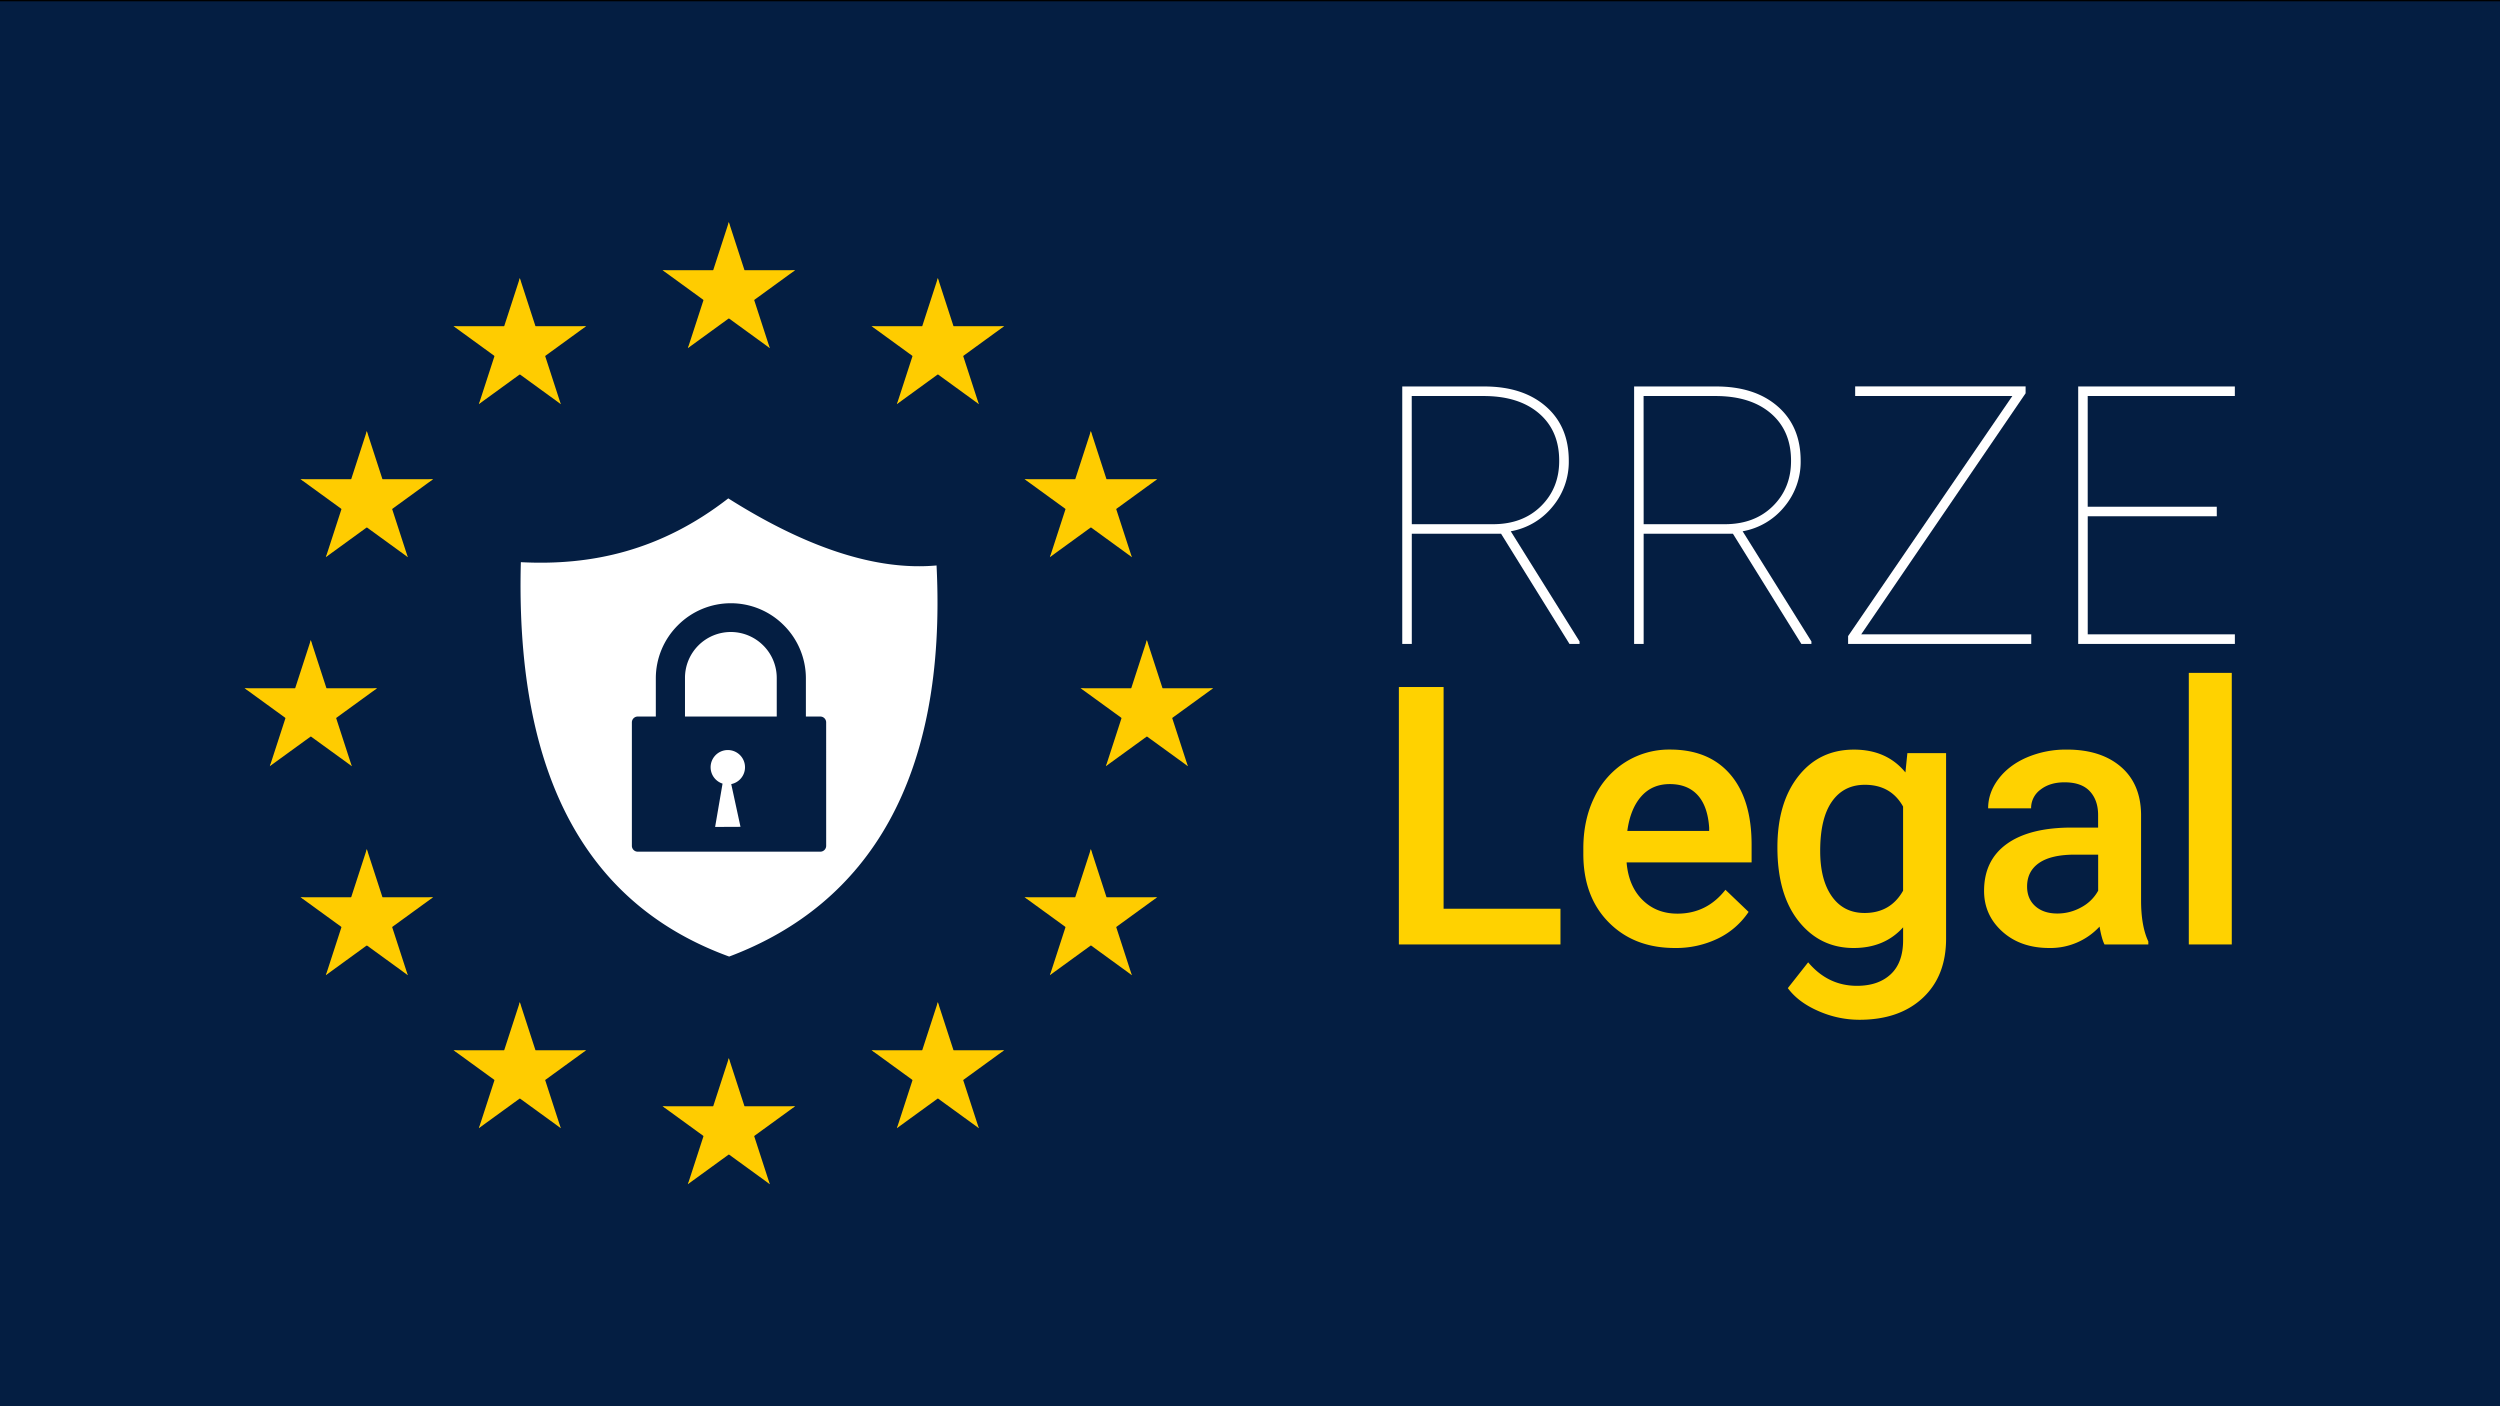 <?xml version="1.0" encoding="UTF-8"?> <svg xmlns="http://www.w3.org/2000/svg" id="Ebene_1" data-name="Ebene 1" viewBox="0 0 1920 1080"><rect x="0" y="0" width="1920" height="1080" fill="#808080" stroke="none"/><defs><style>.cls-1{fill:#041e42;stroke:#000;stroke-miterlimit:10;}.cls-2,.cls-5{fill:#fff;}.cls-3{fill:#ffd200;}.cls-4{fill:#fc0;}.cls-5{fill-rule:evenodd;}</style></defs><rect class="cls-1" x="-9.5" y="0.5" width="1939" height="1084"></rect><path class="cls-2" d="M1152.84,409.93h-68.58v84.59h-7.33V296.81h63q29.73,0,47.32,15.35t17.58,41.69a53.67,53.67,0,0,1-12.56,35.37,53.13,53.13,0,0,1-32,18.8l52.82,84.6v1.9h-7.74Zm-68.58-7.34h62.33q22.82,0,36.87-13.85t14-34.89q0-23.09-15.55-36.4t-42.57-13.3h-55.13Z"></path><path class="cls-2" d="M1330.9,409.93h-68.57v84.59H1255V296.81h63q29.74,0,47.32,15.35t17.59,41.69a53.72,53.72,0,0,1-12.56,35.37,53.18,53.18,0,0,1-32,18.8l52.82,84.6v1.9h-7.74Zm-68.57-7.34h62.32q22.81,0,36.87-13.85t14-34.89q0-23.09-15.54-36.4t-42.57-13.3h-55.13Z"></path><path class="cls-2" d="M1429.39,487.19H1560v7.33H1419.34v-6l126.15-184.4H1424.77v-7.34h130.9v5.26Z"></path><path class="cls-2" d="M1702.5,396.48h-99.12v90.71h113v7.33H1596.05V296.81h120.31v7.34h-113v85h99.12Z"></path><path class="cls-3" d="M1108.68,697.91h89.76v27.43H1074.33V527.63h34.35Z"></path><path class="cls-3" d="M1286.3,728.06q-31.38,0-50.86-19.76T1216,655.68v-4.07q0-22,8.48-39.31a64.59,64.59,0,0,1,23.83-27,63.08,63.08,0,0,1,34.22-9.64q30,0,46.38,19.15T1345.23,649v13.3h-96q1.49,18.21,12.15,28.79t26.82,10.59q22.66,0,36.93-18.33l17.79,17a59.37,59.37,0,0,1-23.56,20.44A73.78,73.78,0,0,1,1286.3,728.06Zm-3.94-125.88q-13.59,0-21.93,9.51t-10.66,26.47h62.87v-2.44q-1.1-16.56-8.83-25.05T1282.36,602.18Z"></path><path class="cls-3" d="M1365.05,650.79q0-34.21,16.09-54.65t42.71-20.44q25.13,0,39.51,17.52l1.5-14.8h29.73V720.86q0,28.92-18,45.62t-48.54,16.71a78.06,78.06,0,0,1-31.57-6.73q-15.42-6.72-23.43-17.58l15.62-19.83q15.21,18.06,37.48,18.06,16.42,0,25.93-8.89t9.51-26.14v-9.91q-14.26,15.89-38,15.89-25.8,0-42.17-20.51T1365.05,650.79Zm32.86,2.85q0,22.14,9,34.83t25.06,12.7q19.95,0,29.6-17.11V619.43q-9.37-16.71-29.33-16.71-16.3,0-25.33,12.9T1397.91,653.64Z"></path><path class="cls-3" d="M1616.26,725.34c-1.45-2.8-2.72-7.38-3.8-13.71a51.38,51.38,0,0,1-38.57,16.43q-22.12,0-36.12-12.63t-14-31.23q0-23.49,17.45-36.06t49.9-12.56h20.23v-9.64q0-11.4-6.38-18.26t-19.42-6.86q-11.27,0-18.46,5.64a17.43,17.43,0,0,0-7.2,14.32h-33q0-12.07,8-22.61t21.8-16.49a76.4,76.4,0,0,1,30.75-6q25.8,0,41.15,13t15.75,36.46v66.26q0,19.83,5.57,31.64v2.31ZM1580,701.58a37.49,37.49,0,0,0,18.39-4.76,31.71,31.71,0,0,0,13-12.76v-27.7h-17.79q-18.33,0-27.56,6.38t-9.23,18.06q0,9.51,6.31,15.14T1580,701.58Z"></path><path class="cls-3" d="M1714,725.34h-33V516.77h33Z"></path><g id="s"><g id="c"><path id="t" class="cls-4" d="M559.75,170.55l-16.53,50.89,25.44,8.27"></path><path id="t-2" data-name="t" class="cls-4" d="M559.75,170.55l16.54,50.89-25.45,8.27"></path></g><g id="c-2" data-name="c"><path id="t-3" data-name="t" class="cls-4" d="M610.64,207.53H557.13v26.75"></path><path id="t-4" data-name="t" class="cls-4" d="M610.64,207.53,567.35,239l-15.72-21.65"></path></g><g id="c-3" data-name="c"><path id="t-5" data-name="t" class="cls-4" d="M591.2,267.35l-16.53-50.89-25.45,8.27"></path><path id="t-6" data-name="t" class="cls-4" d="M591.2,267.35,547.92,235.9l15.72-21.65"></path></g><g id="c-4" data-name="c"><path id="t-7" data-name="t" class="cls-4" d="M528.3,267.35l43.29-31.45-15.73-21.65"></path><path id="t-8" data-name="t" class="cls-4" d="M528.3,267.35l16.54-50.89,25.44,8.27"></path></g><g id="c-5" data-name="c"><path id="t-9" data-name="t" class="cls-4" d="M508.86,207.53,552.15,239l15.73-21.65"></path><path id="t-10" data-name="t" class="cls-4" d="M508.86,207.53h53.51v26.75"></path></g></g><g id="s-2" data-name="s"><g id="c-6" data-name="c"><path id="t-11" data-name="t" class="cls-4" d="M720.28,213.57l-16.54,50.89,25.45,8.26"></path><path id="t-12" data-name="t" class="cls-4" d="M720.28,213.57l16.53,50.89-25.44,8.26"></path></g><g id="c-7" data-name="c"><path id="t-13" data-name="t" class="cls-4" d="M771.17,250.54H717.66v26.75"></path><path id="t-14" data-name="t" class="cls-4" d="M771.17,250.54,727.88,282l-15.73-21.64"></path></g><g id="c-8" data-name="c"><path id="t-15" data-name="t" class="cls-4" d="M751.73,310.36l-16.54-50.89-25.44,8.27"></path><path id="t-16" data-name="t" class="cls-4" d="M751.73,310.36l-43.29-31.45,15.72-21.64"></path></g><g id="c-9" data-name="c"><path id="t-17" data-name="t" class="cls-4" d="M688.83,310.36l43.28-31.45-15.72-21.64"></path><path id="t-18" data-name="t" class="cls-4" d="M688.83,310.36l16.53-50.89,25.45,8.27"></path></g><g id="c-10" data-name="c"><path id="t-19" data-name="t" class="cls-4" d="M669.39,250.54,712.68,282l15.72-21.64"></path><path id="t-20" data-name="t" class="cls-4" d="M669.39,250.54H722.9v26.75"></path></g></g><g id="s-3" data-name="s"><g id="c-11" data-name="c"><path id="t-21" data-name="t" class="cls-4" d="M837.79,331.08,821.25,382l25.45,8.26"></path><path id="t-22" data-name="t" class="cls-4" d="M837.79,331.08,854.32,382l-25.44,8.26"></path></g><g id="c-12" data-name="c"><path id="t-23" data-name="t" class="cls-4" d="M888.68,368.05H835.17V394.8"></path><path id="t-24" data-name="t" class="cls-4" d="M888.68,368.05,845.39,399.5l-15.73-21.64"></path></g><g id="c-13" data-name="c"><path id="t-25" data-name="t" class="cls-4" d="M869.24,427.87,852.7,377l-25.44,8.26"></path><path id="t-26" data-name="t" class="cls-4" d="M869.24,427.87,826,396.42l15.73-21.64"></path></g><g id="c-14" data-name="c"><path id="t-27" data-name="t" class="cls-4" d="M806.34,427.87l43.29-31.45L833.9,374.78"></path><path id="t-28" data-name="t" class="cls-4" d="M806.34,427.87,822.87,377l25.45,8.26"></path></g><g id="c-15" data-name="c"><path id="t-29" data-name="t" class="cls-4" d="M786.9,368.05l43.29,31.45,15.72-21.64"></path><path id="t-30" data-name="t" class="cls-4" d="M786.9,368.05h53.51V394.8"></path></g></g><g id="s-4" data-name="s"><g id="c-16" data-name="c"><path id="t-31" data-name="t" class="cls-4" d="M880.8,491.6l-16.53,50.89,25.44,8.27"></path><path id="t-32" data-name="t" class="cls-4" d="M880.8,491.6l16.54,50.89-25.45,8.27"></path></g><g id="c-17" data-name="c"><path id="t-33" data-name="t" class="cls-4" d="M931.69,528.57H878.18v26.76"></path><path id="t-34" data-name="t" class="cls-4" d="M931.69,528.57,888.4,560l-15.72-21.65"></path></g><g id="c-18" data-name="c"><path id="t-35" data-name="t" class="cls-4" d="M912.25,588.4l-16.53-50.89-25.45,8.27"></path><path id="t-36" data-name="t" class="cls-4" d="M912.25,588.4,869,557l15.73-21.65"></path></g><g id="c-19" data-name="c"><path id="t-37" data-name="t" class="cls-4" d="M849.35,588.4,892.64,557,876.91,535.3"></path><path id="t-38" data-name="t" class="cls-4" d="M849.35,588.4l16.53-50.89,25.45,8.27"></path></g><g id="c-20" data-name="c"><path id="t-39" data-name="t" class="cls-4" d="M829.91,528.57,873.2,560l15.73-21.65"></path><path id="t-40" data-name="t" class="cls-4" d="M829.91,528.57h53.51v26.76"></path></g></g><g id="s-5" data-name="s"><g id="c-21" data-name="c"><path id="t-41" data-name="t" class="cls-4" d="M837.79,652.13,821.25,703l25.45,8.27"></path><path id="t-42" data-name="t" class="cls-4" d="M837.79,652.13,854.32,703l-25.44,8.27"></path></g><g id="c-22" data-name="c"><path id="t-43" data-name="t" class="cls-4" d="M888.68,689.1H835.17v26.75"></path><path id="t-44" data-name="t" class="cls-4" d="M888.68,689.1l-43.29,31.45-15.73-21.64"></path></g><g id="c-23" data-name="c"><path id="t-45" data-name="t" class="cls-4" d="M869.24,748.92,852.7,698l-25.44,8.27"></path><path id="t-46" data-name="t" class="cls-4" d="M869.24,748.92,826,717.47l15.73-21.64"></path></g><g id="c-24" data-name="c"><path id="t-47" data-name="t" class="cls-4" d="M806.34,748.92l43.29-31.45L833.9,695.83"></path><path id="t-48" data-name="t" class="cls-4" d="M806.34,748.92,822.87,698l25.45,8.27"></path></g><g id="c-25" data-name="c"><path id="t-49" data-name="t" class="cls-4" d="M786.9,689.1l43.29,31.45,15.72-21.64"></path><path id="t-50" data-name="t" class="cls-4" d="M786.9,689.1h53.51v26.75"></path></g></g><g id="s-6" data-name="s"><g id="c-26" data-name="c"><path id="t-51" data-name="t" class="cls-4" d="M720.28,769.64l-16.54,50.89,25.45,8.26"></path><path id="t-52" data-name="t" class="cls-4" d="M720.28,769.64l16.53,50.89-25.44,8.26"></path></g><g id="c-27" data-name="c"><path id="t-53" data-name="t" class="cls-4" d="M771.17,806.61H717.66v26.75"></path><path id="t-54" data-name="t" class="cls-4" d="M771.17,806.61l-43.29,31.45-15.73-21.64"></path></g><g id="c-28" data-name="c"><path id="t-55" data-name="t" class="cls-4" d="M751.73,866.43l-16.54-50.89-25.44,8.27"></path><path id="t-56" data-name="t" class="cls-4" d="M751.73,866.43,708.44,835l15.72-21.64"></path></g><g id="c-29" data-name="c"><path id="t-57" data-name="t" class="cls-4" d="M688.83,866.43,732.11,835l-15.72-21.64"></path><path id="t-58" data-name="t" class="cls-4" d="M688.83,866.43l16.53-50.89,25.45,8.27"></path></g><g id="c-30" data-name="c"><path id="t-59" data-name="t" class="cls-4" d="M669.39,806.61l43.29,31.45,15.72-21.64"></path><path id="t-60" data-name="t" class="cls-4" d="M669.39,806.61H722.9v26.75"></path></g></g><g id="s-7" data-name="s"><g id="c-31" data-name="c"><path id="t-61" data-name="t" class="cls-4" d="M559.75,812.65l-16.53,50.89,25.44,8.27"></path><path id="t-62" data-name="t" class="cls-4" d="M559.75,812.65l16.54,50.89-25.45,8.27"></path></g><g id="c-32" data-name="c"><path id="t-63" data-name="t" class="cls-4" d="M610.64,849.62H557.13v26.76"></path><path id="t-64" data-name="t" class="cls-4" d="M610.64,849.62l-43.29,31.45-15.72-21.64"></path></g><g id="c-33" data-name="c"><path id="t-65" data-name="t" class="cls-4" d="M591.2,909.45l-16.53-50.89-25.45,8.26"></path><path id="t-66" data-name="t" class="cls-4" d="M591.2,909.45,547.92,878l15.72-21.65"></path></g><g id="c-34" data-name="c"><path id="t-67" data-name="t" class="cls-4" d="M528.3,909.45,571.59,878l-15.73-21.65"></path><path id="t-68" data-name="t" class="cls-4" d="M528.3,909.45l16.54-50.89,25.44,8.26"></path></g><g id="c-35" data-name="c"><path id="t-69" data-name="t" class="cls-4" d="M508.86,849.62l43.29,31.45,15.73-21.64"></path><path id="t-70" data-name="t" class="cls-4" d="M508.86,849.62h53.51v26.76"></path></g></g><g id="s-8" data-name="s"><g id="c-36" data-name="c"><path id="t-71" data-name="t" class="cls-4" d="M399.23,769.64l-16.54,50.89,25.45,8.26"></path><path id="t-72" data-name="t" class="cls-4" d="M399.23,769.64l16.53,50.89-25.44,8.26"></path></g><g id="c-37" data-name="c"><path id="t-73" data-name="t" class="cls-4" d="M450.12,806.61H396.61v26.75"></path><path id="t-74" data-name="t" class="cls-4" d="M450.12,806.61l-43.29,31.45L391.1,816.42"></path></g><g id="c-38" data-name="c"><path id="t-75" data-name="t" class="cls-4" d="M430.68,866.43l-16.53-50.89-25.45,8.27"></path><path id="t-76" data-name="t" class="cls-4" d="M430.68,866.43,387.39,835l15.73-21.64"></path></g><g id="c-39" data-name="c"><path id="t-77" data-name="t" class="cls-4" d="M367.78,866.43,411.07,835l-15.73-21.64"></path><path id="t-78" data-name="t" class="cls-4" d="M367.78,866.43l16.53-50.89,25.45,8.27"></path></g><g id="c-40" data-name="c"><path id="t-79" data-name="t" class="cls-4" d="M348.34,806.61l43.29,31.45,15.72-21.64"></path><path id="t-80" data-name="t" class="cls-4" d="M348.34,806.61h53.51v26.75"></path></g></g><g id="s-9" data-name="s"><g id="c-41" data-name="c"><path id="t-81" data-name="t" class="cls-4" d="M281.72,652.13,265.18,703l25.45,8.27"></path><path id="t-82" data-name="t" class="cls-4" d="M281.72,652.13,298.25,703l-25.44,8.27"></path></g><g id="c-42" data-name="c"><path id="t-83" data-name="t" class="cls-4" d="M332.61,689.1H279.1v26.75"></path><path id="t-84" data-name="t" class="cls-4" d="M332.61,689.1l-43.29,31.45-15.73-21.64"></path></g><g id="c-43" data-name="c"><path id="t-85" data-name="t" class="cls-4" d="M313.17,748.92,296.63,698l-25.44,8.27"></path><path id="t-86" data-name="t" class="cls-4" d="M313.17,748.92l-43.29-31.45,15.73-21.64"></path></g><g id="c-44" data-name="c"><path id="t-87" data-name="t" class="cls-4" d="M250.27,748.92l43.28-31.45-15.72-21.64"></path><path id="t-88" data-name="t" class="cls-4" d="M250.27,748.92,266.8,698l25.45,8.27"></path></g><g id="c-45" data-name="c"><path id="t-89" data-name="t" class="cls-4" d="M230.83,689.1l43.29,31.45,15.72-21.64"></path><path id="t-90" data-name="t" class="cls-4" d="M230.83,689.1h53.51v26.75"></path></g></g><g id="s-10" data-name="s"><g id="c-46" data-name="c"><path id="t-91" data-name="t" class="cls-4" d="M238.7,491.6l-16.53,50.89,25.44,8.27"></path><path id="t-92" data-name="t" class="cls-4" d="M238.7,491.6l16.54,50.89-25.44,8.27"></path></g><g id="c-47" data-name="c"><path id="t-93" data-name="t" class="cls-4" d="M289.59,528.57h-53.5v26.76"></path><path id="t-94" data-name="t" class="cls-4" d="M289.59,528.57,246.31,560l-15.73-21.65"></path></g><g id="c-48" data-name="c"><path id="t-95" data-name="t" class="cls-4" d="M270.16,588.4l-16.54-50.89-25.44,8.27"></path><path id="t-96" data-name="t" class="cls-4" d="M270.16,588.4,226.87,557l15.72-21.65"></path></g><g id="c-49" data-name="c"><path id="t-97" data-name="t" class="cls-4" d="M207.25,588.4,250.54,557,234.82,535.3"></path><path id="t-98" data-name="t" class="cls-4" d="M207.25,588.4l16.54-50.89,25.44,8.27"></path></g><g id="c-50" data-name="c"><path id="t-99" data-name="t" class="cls-4" d="M187.82,528.57,231.1,560l15.73-21.65"></path><path id="t-100" data-name="t" class="cls-4" d="M187.82,528.57h53.5v26.76"></path></g></g><g id="s-11" data-name="s"><g id="c-51" data-name="c"><path id="t-101" data-name="t" class="cls-4" d="M281.72,331.08,265.18,382l25.45,8.26"></path><path id="t-102" data-name="t" class="cls-4" d="M281.72,331.08,298.25,382l-25.44,8.26"></path></g><g id="c-52" data-name="c"><path id="t-103" data-name="t" class="cls-4" d="M332.61,368.05H279.1V394.8"></path><path id="t-104" data-name="t" class="cls-4" d="M332.61,368.05,289.32,399.5l-15.73-21.64"></path></g><g id="c-53" data-name="c"><path id="t-105" data-name="t" class="cls-4" d="M313.17,427.87,296.63,377l-25.44,8.26"></path><path id="t-106" data-name="t" class="cls-4" d="M313.17,427.87l-43.29-31.45,15.73-21.64"></path></g><g id="c-54" data-name="c"><path id="t-107" data-name="t" class="cls-4" d="M250.27,427.87l43.28-31.45-15.72-21.64"></path><path id="t-108" data-name="t" class="cls-4" d="M250.27,427.87,266.8,377l25.45,8.26"></path></g><g id="c-55" data-name="c"><path id="t-109" data-name="t" class="cls-4" d="M230.83,368.05l43.29,31.45,15.72-21.64"></path><path id="t-110" data-name="t" class="cls-4" d="M230.83,368.05h53.51V394.8"></path></g></g><g id="s-12" data-name="s"><g id="c-56" data-name="c"><path id="t-111" data-name="t" class="cls-4" d="M399.23,213.57l-16.54,50.89,25.45,8.26"></path><path id="t-112" data-name="t" class="cls-4" d="M399.23,213.57l16.53,50.89-25.44,8.26"></path></g><g id="c-57" data-name="c"><path id="t-113" data-name="t" class="cls-4" d="M450.12,250.54H396.61v26.75"></path><path id="t-114" data-name="t" class="cls-4" d="M450.12,250.54,406.83,282,391.1,260.35"></path></g><g id="c-58" data-name="c"><path id="t-115" data-name="t" class="cls-4" d="M430.68,310.36l-16.53-50.89-25.45,8.27"></path><path id="t-116" data-name="t" class="cls-4" d="M430.68,310.36l-43.29-31.45,15.73-21.64"></path></g><g id="c-59" data-name="c"><path id="t-117" data-name="t" class="cls-4" d="M367.78,310.36l43.29-31.45-15.73-21.64"></path><path id="t-118" data-name="t" class="cls-4" d="M367.78,310.36l16.53-50.89,25.45,8.27"></path></g><g id="c-60" data-name="c"><path id="t-119" data-name="t" class="cls-4" d="M348.34,250.54,391.63,282l15.72-21.64"></path><path id="t-120" data-name="t" class="cls-4" d="M348.34,250.54h53.51v26.75"></path></g></g><path class="cls-5" d="M561.59,602.19,568.7,635l-19.49.09,5.71-33.27a13.21,13.21,0,1,1,6.67.37Z"></path><path class="cls-5" d="M586.19,495.72a35.15,35.15,0,0,1,10.35,24.89V550.3H526.07V520.61a35.19,35.19,0,0,1,60.11-24.89Z"></path><path class="cls-5" d="M719.27,434.27c-46.35,4.22-100.19-13.72-159.95-51.52-51.62,40.12-104.94,51.84-159.31,49C395.48,604.46,456.6,697,560,734.64,667,694.41,727.4,597.81,719.27,434.27ZM634.5,649.6a4.5,4.5,0,0,1-4.49,4.49H489.77a4.5,4.5,0,0,1-4.49-4.49V554.79a4.5,4.5,0,0,1,4.49-4.49h13.9V520.92a57.47,57.47,0,0,1,16.93-40.69h0a57.36,57.36,0,0,1,81.4,0h0a57.51,57.51,0,0,1,16.92,40.69V550.3H630a4.5,4.5,0,0,1,4.49,4.49Z"></path></svg> 